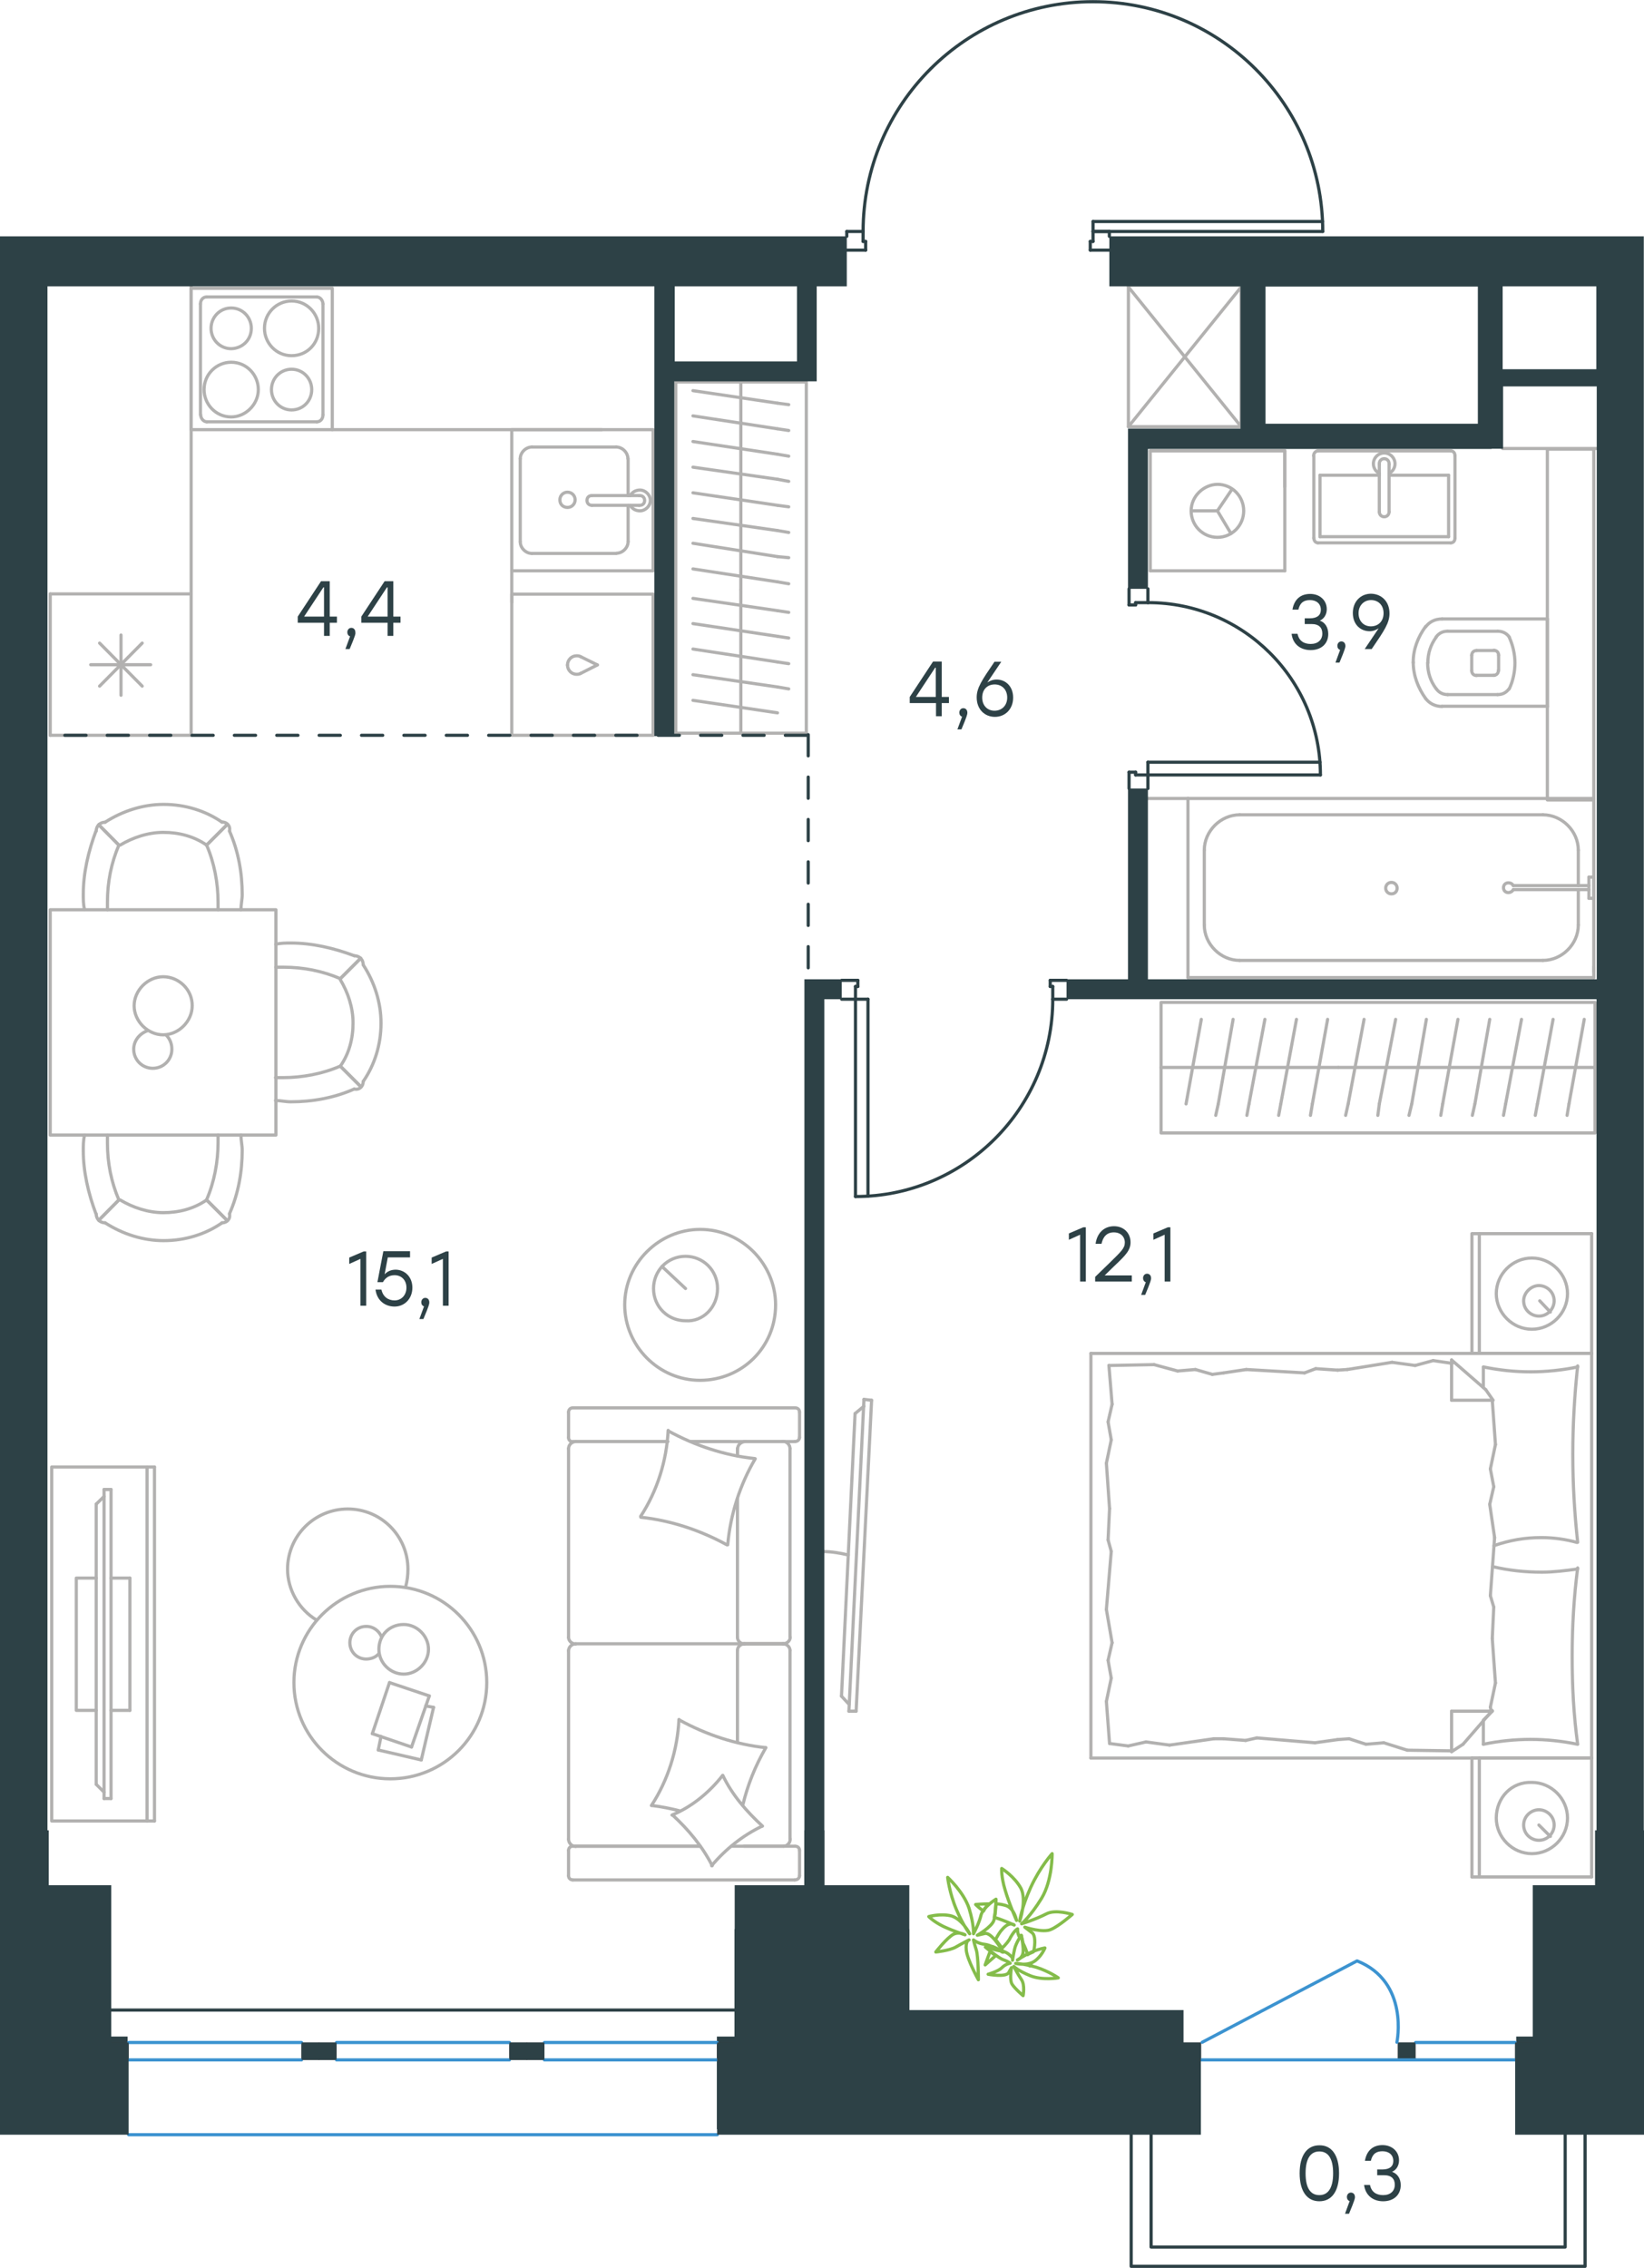 <?xml version="1.0" encoding="utf-8"?>
<!-- Generator: Adobe Illustrator 26.5.0, SVG Export Plug-In . SVG Version: 6.00 Build 0)  -->
<svg version="1.1" id="Слой_1" xmlns="http://www.w3.org/2000/svg" xmlns:xlink="http://www.w3.org/1999/xlink" x="0px" y="0px"
	 viewBox="0 0 775.8 1070" style="enable-background:new 0 0 775.8 1070;" xml:space="preserve">
<style type="text/css">
	.st0{fill:none;stroke:#B2B1B0;stroke-width:1.5;stroke-linecap:round;stroke-linejoin:round;stroke-miterlimit:22.926;}
	.st1{fill:none;stroke:#2D4146;stroke-width:1.5;stroke-linecap:round;stroke-linejoin:round;stroke-miterlimit:22.926;}
	.st2{fill-rule:evenodd;clip-rule:evenodd;fill:#2D4146;}
	.st3{enable-background:new    ;}
	.st4{fill:#2D4146;}
	
		.st5{fill:none;stroke:#2D4146;stroke-width:1.5;stroke-linecap:round;stroke-linejoin:round;stroke-miterlimit:22.926;stroke-dasharray:10;}
	.st6{fill:none;stroke:#84BC4A;stroke-width:1.5;stroke-linecap:round;stroke-linejoin:round;stroke-miterlimit:22.926;}
	.st7{fill:none;stroke:#3B3A39;stroke-width:0.216;stroke-linecap:round;stroke-linejoin:round;stroke-miterlimit:22.926;}
	.st8{fill:none;stroke:#3C93D0;stroke-width:1.5;stroke-linecap:round;stroke-linejoin:round;stroke-miterlimit:22.926;}
</style>
<g>
	<rect x="532.5" y="134.5" class="st0" width="53.2" height="66.8"/>
	<line class="st0" x1="532.5" y1="201.3" x2="585.7" y2="135.4"/>
	<line class="st0" x1="532.5" y1="135.4" x2="585.7" y2="201.3"/>
</g>
<g>
	<line class="st0" x1="349.6" y1="345.9" x2="349.6" y2="278.2"/>
	<line class="st0" x1="372.2" y1="288.9" x2="366.9" y2="288.1"/>
	<line class="st0" x1="366.9" y1="288.1" x2="327" y2="282.3"/>
	<line class="st0" x1="372.2" y1="301" x2="366.9" y2="300.2"/>
	<line class="st0" x1="366.9" y1="300.2" x2="327" y2="294.2"/>
	<line class="st0" x1="372.2" y1="313.1" x2="366.9" y2="312.3"/>
	<line class="st0" x1="366.9" y1="312.3" x2="327" y2="306.2"/>
	<line class="st0" x1="372.2" y1="325" x2="366.9" y2="324.1"/>
	<line class="st0" x1="366.9" y1="324.1" x2="327" y2="318.3"/>
	<line class="st0" x1="366.9" y1="336.3" x2="327" y2="330.4"/>
	<rect x="318.9" y="180.2" class="st0" width="61.6" height="165.7"/>
	<line class="st0" x1="349.6" y1="278.2" x2="349.6" y2="180.2"/>
	<line class="st0" x1="372.2" y1="190.9" x2="366.9" y2="190.2"/>
	<line class="st0" x1="366.9" y1="190.2" x2="327" y2="184.3"/>
	<line class="st0" x1="372.2" y1="203.1" x2="366.9" y2="202.3"/>
	<line class="st0" x1="366.9" y1="202.3" x2="327" y2="196.2"/>
	<line class="st0" x1="372.2" y1="215.2" x2="366.9" y2="214.3"/>
	<line class="st0" x1="366.9" y1="214.3" x2="327" y2="208.3"/>
	<line class="st0" x1="372.2" y1="227.1" x2="366.9" y2="226.1"/>
	<line class="st0" x1="366.9" y1="226.1" x2="327" y2="220.4"/>
	<line class="st0" x1="372.2" y1="239.1" x2="366.9" y2="238.4"/>
	<line class="st0" x1="366.9" y1="238.4" x2="327" y2="232.5"/>
	<line class="st0" x1="372.2" y1="251.2" x2="366.9" y2="250.3"/>
	<line class="st0" x1="366.9" y1="250.3" x2="327" y2="244.6"/>
	<line class="st0" x1="372.2" y1="263.1" x2="366.9" y2="262.6"/>
	<line class="st0" x1="366.9" y1="262.6" x2="327" y2="256.3"/>
	<line class="st0" x1="366.9" y1="274.5" x2="327" y2="268.4"/>
	<line class="st0" x1="372.2" y1="275.4" x2="366.9" y2="274.5"/>
</g>
<g>
	<line class="st0" x1="90.2" y1="280.2" x2="90.2" y2="346.9"/>
	<line class="st0" x1="57.1" y1="299.6" x2="57.1" y2="328"/>
	<line class="st0" x1="47" y1="323.7" x2="67.1" y2="303.4"/>
	<line class="st0" x1="47" y1="303.4" x2="67.1" y2="323.7"/>
	<line class="st0" x1="42.8" y1="313.6" x2="71.1" y2="313.6"/>
	<line class="st0" x1="90.2" y1="346.9" x2="23.7" y2="346.9"/>
	<line class="st0" x1="23.7" y1="280.2" x2="23.7" y2="346.9"/>
	<line class="st0" x1="90.2" y1="280.2" x2="23.7" y2="280.2"/>
</g>
<g>
	<rect x="241.5" y="202.7" class="st0" width="66.7" height="66.6"/>
	<line class="st0" x1="279.3" y1="238.4" x2="301.6" y2="238.4"/>
	<line class="st0" x1="296.4" y1="233.8" x2="296.4" y2="216.4"/>
	<line class="st0" x1="245.5" y1="216.4" x2="245.5" y2="255.5"/>
	<line class="st0" x1="296.4" y1="255.5" x2="296.4" y2="238.4"/>
	<line class="st0" x1="251" y1="261.1" x2="290.8" y2="261.1"/>
	<line class="st0" x1="301.6" y1="233.8" x2="279.3" y2="233.8"/>
	<line class="st0" x1="290.8" y1="210.9" x2="251" y2="210.9"/>
	<path class="st0" d="M279.3,238.4L279.3,238.4c-1.3,0-2.3-0.9-2.3-2.3s0.9-2.3,2.3-2.3"/>
	<path class="st0" d="M290.8,210.9c2.9,0,5.5,2.6,5.5,5.5"/>
	<path class="st0" d="M297.4,233.8c0.9-1.6,2.6-2.6,4.6-2.6c2.6,0,4.9,2.3,4.9,4.9s-2.3,4.9-4.9,4.9c-2,0-3.6-0.9-4.6-2.6"/>
	<path class="st0" d="M251,261.1c-2.9,0-5.5-2.6-5.5-5.5"/>
	<path class="st0" d="M296.4,255.5c0,2.9-2.6,5.5-5.5,5.5"/>
	<path class="st0" d="M245.5,216.4c0-2.9,2.6-5.5,5.5-5.5"/>
	<path class="st0" d="M301.6,233.8h0.3c1.3,0,2.3,0.9,2.3,2.3s-0.9,2.3-2.3,2.3h-0.3"/>
	<path class="st0" d="M267.8,239.4c2,0,3.6-1.6,3.6-3.6s-1.6-3.6-3.6-3.6s-3.6,1.6-3.6,3.6C264.2,238.1,265.9,239.4,267.8,239.4z"/>
</g>
<g>
	<path class="st0" d="M118.6,154.9c0-5.3-4.2-9.6-9.5-9.6s-9.5,4.3-9.5,9.6s4.2,9.6,9.5,9.6C114.3,164.4,118.6,160.4,118.6,154.9z"
		/>
	<path class="st0" d="M121.9,183.8c0-6.9-5.5-12.9-12.8-12.9c-6.9,0-12.8,5.6-12.8,12.9c0,6.9,5.5,12.9,12.8,12.9
		C115.9,196.7,121.9,190.8,121.9,183.8z"/>
	<path class="st0" d="M147.1,183.8c0-5.3-4.2-9.6-9.5-9.6s-9.5,4.3-9.5,9.6s4.2,9.6,9.5,9.6S147.1,189.2,147.1,183.8z"/>
	<path class="st0" d="M150.4,154.9c0-6.9-5.5-12.9-12.8-12.9c-6.9,0-12.8,5.6-12.8,12.9c0,6.9,5.5,12.9,12.8,12.9
		S150.4,162.1,150.4,154.9z"/>
	<line class="st0" x1="94.6" y1="195.7" x2="94.6" y2="143.4"/>
	<line class="st0" x1="149.5" y1="199" x2="97.6" y2="199"/>
	<line class="st0" x1="152.4" y1="143.4" x2="152.4" y2="195.7"/>
	<line class="st0" x1="97.6" y1="140.1" x2="149.5" y2="140.1"/>
	<path class="st0" d="M152.4,195.7L152.4,195.7c0,2-1.3,3.3-2.9,3.3"/>
	<path class="st0" d="M94.6,143.4L94.6,143.4c0-2,1.3-3.3,2.9-3.3"/>
	<path class="st0" d="M97.6,199L97.6,199c-1.6,0-2.9-1.7-2.9-3.3"/>
	<path class="st0" d="M149.5,140.1L149.5,140.1c1.6,0,2.9,1.7,2.9,3.3"/>
	<rect x="90.2" y="136" class="st0" width="66.6" height="66.7"/>
</g>
<g>
	<rect x="241.5" y="280.3" class="st0" width="66.7" height="66.6"/>
	<line class="st0" x1="281.9" y1="313.7" x2="274" y2="309.8"/>
	<line class="st0" x1="274" y1="317.7" x2="281.9" y2="313.7"/>
	<path class="st0" d="M274,317.7c-0.7,0.4-1.3,0.4-2,0.4c-2.3,0-4.2-2-4.2-4.3"/>
	<path class="st0" d="M274,309.8c-0.7-0.4-1.3-0.4-2-0.4c-2.3,0-4.2,2-4.2,4.3"/>
</g>
<line class="st0" x1="90.2" y1="280.2" x2="90.2" y2="135.1"/>
<line class="st0" x1="156.8" y1="202.7" x2="283.9" y2="202.7"/>
<line class="st0" x1="241.5" y1="269.2" x2="241.5" y2="284.2"/>
<g>
	<rect x="23.7" y="429.2" class="st0" width="106.5" height="106.3"/>
	<path class="st0" d="M97.5,566.1c-6,4.2-13.2,6-20.4,6c-7.2,0-14.4-2.4-20.4-6"/>
	<path class="st0" d="M113.7,535.5c0,2.4,0.6,4.8,0.6,7.2c0,10.1-1.8,20.4-6,29.9"/>
	<path class="st0" d="M45.3,572.7c-3.6-9.6-6-19.8-6-29.9c0-2.4,0-4.8,0.6-7.2"/>
	<path class="st0" d="M102.9,535.5c0,1.2,0,2.4,0,3.6c0,9-1.8,18.6-5.4,26.9"/>
	<path class="st0" d="M56.1,566.1c-3.6-8.4-5.4-17.4-5.4-26.9c0-1.2,0-2.4,0-3.6"/>
	<path class="st0" d="M104.8,576.9c-7.8,5.4-17.4,8.4-27.6,8.4c-9.6,0-19.2-3-27.6-8.4"/>
	<line class="st0" x1="97.5" y1="566.1" x2="107.1" y2="575.7"/>
	<line class="st0" x1="56.1" y1="566.1" x2="46.6" y2="575.7"/>
	<line class="st0" x1="97.5" y1="566.1" x2="107.1" y2="575.7"/>
	<line class="st0" x1="56.1" y1="566.1" x2="46.6" y2="575.7"/>
	<path class="st0" d="M49.6,576.9c-2.4,0-4.2-1.8-4.2-4.2"/>
	<path class="st0" d="M108.3,572.7c0.5,2.4-1.2,4.2-3.6,4.2"/>
	<path class="st0" d="M97.5,398.7c-6-4.2-13.2-6-20.4-6c-7.2,0-14.4,2.4-20.4,6"/>
	<path class="st0" d="M113.7,429.2c0-2.4,0.6-4.8,0.6-7.2c0-10.1-1.8-20.4-6-29.9"/>
	<path class="st0" d="M45.3,392c-3.6,9.6-6,19.8-6,29.9c0,2.4,0,4.8,0.6,7.2"/>
	<path class="st0" d="M102.9,429.2c0-1.2,0-2.4,0-3.6c0-9-1.8-18.6-5.4-26.9"/>
	<path class="st0" d="M56.1,398.7c-3.6,8.4-5.4,17.4-5.4,26.9c0,1.2,0,2.4,0,3.6"/>
	<path class="st0" d="M104.8,387.9c-7.8-5.4-17.4-8.4-27.6-8.4c-9.6,0-19.2,3-27.6,8.4"/>
	<line class="st0" x1="97.5" y1="398.7" x2="107.1" y2="389.1"/>
	<line class="st0" x1="56.1" y1="398.7" x2="46.6" y2="389.1"/>
	<line class="st0" x1="97.5" y1="398.7" x2="107.1" y2="389.1"/>
	<line class="st0" x1="56.1" y1="398.7" x2="46.6" y2="389.1"/>
	<path class="st0" d="M49.6,387.9c-2.4,0-4.2,1.8-4.2,4.2"/>
	<path class="st0" d="M108.3,392c0.5-2.4-1.2-4.2-3.6-4.2"/>
	<path class="st0" d="M160.6,503c4.2-6,6-13.1,6-20.4s-2.4-14.4-6-20.4"/>
	<path class="st0" d="M130,519.2c2.4,0,4.8,0.6,7.2,0.6c10.2,0,20.4-1.8,29.9-6"/>
	<path class="st0" d="M167.2,450.9c-9.6-3.6-19.8-6-29.9-6c-2.4,0-4.8,0-7.2,0.6"/>
	<path class="st0" d="M130,508.4c1.2,0,2.4,0,3.6,0c9,0,18.6-1.8,26.9-5.4"/>
	<path class="st0" d="M160.6,461.7c-8.4-3.6-17.4-5.4-26.9-5.4c-1.2,0-2.4,0-3.6,0"/>
	<path class="st0" d="M171.4,510.2c5.4-7.8,8.4-17.4,8.4-27.5c0-9.6-3-19.2-8.4-27.5"/>
	<line class="st0" x1="160.6" y1="503" x2="170.2" y2="512.6"/>
	<line class="st0" x1="160.6" y1="461.7" x2="170.2" y2="452.1"/>
	<line class="st0" x1="160.6" y1="503" x2="170.2" y2="512.6"/>
	<line class="st0" x1="160.6" y1="461.7" x2="170.2" y2="452.1"/>
	<path class="st0" d="M171.4,455.1c0-2.4-1.8-4.2-4.2-4.2"/>
	<path class="st0" d="M167.2,513.8c2.4,0.5,4.2-1.2,4.2-3.6"/>
	<path class="st0" d="M77,460.8c-7.3,0-13.7,6.4-13.7,13.7c0,7.3,6.4,13.7,13.7,13.7s13.7-6.4,13.7-13.7
		C90.8,466.9,84.4,460.8,77,460.8z"/>
	<path class="st0" d="M78.4,488.3c1.7,1.7,2.7,4,2.7,6.7c0,5-4,9-9,9s-9-4-9-9c0-4,2.7-7.3,6.4-8.7"/>
</g>
<g>
	<line class="st0" x1="348" y1="707" x2="348" y2="772.5"/>
	<line class="st0" x1="268.3" y1="884.9" x2="268.3" y2="873"/>
	<line class="st0" x1="268.3" y1="867.7" x2="268.3" y2="778.6"/>
	<line class="st0" x1="326" y1="680.1" x2="344.7" y2="680.1"/>
	<line class="st0" x1="271.7" y1="680.1" x2="315.1" y2="680.1"/>
	<line class="st0" x1="271.7" y1="871" x2="330.4" y2="871"/>
	<line class="st0" x1="351.1" y1="775.5" x2="369.8" y2="775.5"/>
	<line class="st0" x1="348" y1="778.6" x2="348" y2="821.9"/>
	<line class="st0" x1="377.3" y1="666.2" x2="377.3" y2="678.2"/>
	<line class="st0" x1="369.8" y1="775.5" x2="351.1" y2="775.5"/>
	<line class="st0" x1="372.8" y1="867.7" x2="372.8" y2="778.6"/>
	<line class="st0" x1="330.4" y1="871" x2="270.3" y2="871"/>
	<line class="st0" x1="268.3" y1="772.5" x2="268.3" y2="683.4"/>
	<line class="st0" x1="268.3" y1="678.2" x2="268.3" y2="666.2"/>
	<line class="st0" x1="348" y1="683.4" x2="348" y2="686.8"/>
	<line class="st0" x1="375" y1="680.1" x2="326" y2="680.1"/>
	<line class="st0" x1="348" y1="683.4" x2="348" y2="686.8"/>
	<line class="st0" x1="369.8" y1="680.1" x2="351.1" y2="680.1"/>
	<line class="st0" x1="369.8" y1="775.5" x2="351.1" y2="775.5"/>
	<line class="st0" x1="372.8" y1="772.5" x2="372.8" y2="683.4"/>
	<line class="st0" x1="315.1" y1="680.1" x2="270.3" y2="680.1"/>
	<line class="st0" x1="375" y1="886.9" x2="270.3" y2="886.9"/>
	<line class="st0" x1="377.3" y1="873" x2="377.3" y2="884.9"/>
	<line class="st0" x1="345.1" y1="871" x2="375" y2="871"/>
	<line class="st0" x1="351.1" y1="775.5" x2="271.7" y2="775.5"/>
	<line class="st0" x1="351.1" y1="871" x2="369.8" y2="871"/>
	<path class="st0" d="M375,680.1c1.6,0,2.3-1.1,2.3-2"/>
	<path class="st0" d="M270.3,871c-1.4,0-2,1.1-2,2"/>
	<path class="st0" d="M377.3,873c0-1.4-1.1-2-2-2"/>
	<path class="st0" d="M348,772.5c0,1.5,1.4,3.1,3.4,3.1"/>
	<path class="st0" d="M369.8,871c1.5,0,3.1-1.4,3.1-3.4"/>
	<path class="st0" d="M372.8,683.4c0-1.7-1.4-3.4-3.4-3.4"/>
	<path class="st0" d="M268.3,772.5c0,1.5,1.4,3.1,3.4,3.1"/>
	<path class="st0" d="M369.5,775.5c1.7,0,3.4-1.3,3.4-3.1"/>
	<path class="st0" d="M271.7,775.5c-1.7,0-3.4,1.4-3.4,3.4"/>
	<path class="st0" d="M377.3,666.2c0-1.4-1.1-2-2-2h-105c-1.4,0-2,1.1-2,2"/>
	<path class="st0" d="M372.8,778.6c0-1.5-1.4-3.1-3.4-3.1"/>
	<path class="st0" d="M268.3,884.9c0,1.4,1.1,2,2,2"/>
	<path class="st0" d="M271.7,680.1c-1.7,0-3.4,1.4-3.4,3.4"/>
	<path class="st0" d="M268.3,678.2c0,1.4,1.1,2,2,2"/>
	<path class="st0" d="M268.3,867.7c0,1.7,1.4,3.4,3.4,3.4"/>
	<path class="st0" d="M351.8,680.1c-1.9,0-3.7,1.4-3.7,3.4"/>
	<path class="st0" d="M351.4,775.5c-1.7,0-3.4,1.3-3.4,3.1"/>
	<path class="st0" d="M375,886.9c1.6,0,2.3-1.1,2.3-2"/>
	<path class="st0" d="M343,728.8c-12.6-6.9-26.5-11.5-40.6-13"/>
	<path class="st0" d="M336.1,880.2c-4.7-9.2-11.2-17-18.7-23.9"/>
	<path class="st0" d="M317.1,856.3c9.2-3.8,17.6-10.6,23.9-18.7"/>
	<path class="st0" d="M302.3,715.4c7.8-11.9,12.3-26.2,13-40.6"/>
	<path class="st0" d="M320.7,811.5c12.6,6.9,26.5,11.5,40.6,13"/>
	<path class="st0" d="M361.4,824.5c-5,8.6-8.6,17.6-10.9,27.2"/>
	<path class="st0" d="M307.4,851.8c7.8-11.9,12.3-26.2,13-40.6"/>
	<path class="st0" d="M315.4,675.1c12.6,6.9,26.5,11.5,40.6,13"/>
	<path class="st0" d="M356.4,688.2c-7.2,12.2-11.7,26.2-13,40.6"/>
	<path class="st0" d="M341.1,837.6c4.4,9.2,11.2,17,18.7,23.9"/>
	<path class="st0" d="M320.7,854.3c-4.2-1.1-8.9-2-13-2.5"/>
	<path class="st0" d="M359.7,861.5c-9.2,4.4-17.3,10.9-23.9,18.7"/>
</g>
<g>
	<line class="st0" x1="198.8" y1="830.3" x2="178.5" y2="825.6"/>
	<line class="st0" x1="178.5" y1="825.6" x2="179.8" y2="819.2"/>
	<line class="st0" x1="200.9" y1="804.8" x2="204.6" y2="805.5"/>
	<line class="st0" x1="204.6" y1="805.5" x2="198.8" y2="830.3"/>
	<line class="st0" x1="194.2" y1="824.2" x2="175.7" y2="817.9"/>
	<line class="st0" x1="175.7" y1="817.9" x2="183.8" y2="793.8"/>
	<line class="st0" x1="183.8" y1="793.8" x2="202.6" y2="800.1"/>
	<line class="st0" x1="202.6" y1="800.1" x2="194.2" y2="824.2"/>
	<ellipse class="st0" cx="184.2" cy="793.8" rx="45.5" ry="45.4"/>
	<path class="st0" d="M178.8,778.1c0,6.4,5.4,11.7,11.7,11.7s11.7-5.4,11.7-11.7s-5.4-11.7-11.7-11.7
		C183.8,766.4,178.8,771.4,178.8,778.1z"/>
	<path class="st0" d="M178.8,780.1c-1.3,1.7-3.7,2.6-6,2.6c-4.3,0-7.7-3.4-7.7-7.7s3.4-7.7,7.7-7.7c3.4,0,6,2,7.3,5"/>
	<path class="st0" d="M149.4,764.3c-8.4-5-13.7-14.4-13.7-24c0-15.7,12.7-28.4,28.4-28.4s28.4,12.7,28.4,28.4c0,2.8-0.3,5.5-1.1,8.4
		"/>
</g>
<g>
	<g>
		<line class="st0" x1="69.4" y1="859.1" x2="69.4" y2="692.1"/>
		<polyline class="st0" points="72.9,692.1 24.4,692.1 24.4,859.1 72.9,859.1 		"/>
		<line class="st0" x1="72.9" y1="859.1" x2="72.9" y2="692.1"/>
	</g>
	<g>
		<polyline class="st0" points="45.4,744.5 36,744.5 36,806.9 45.4,806.9 		"/>
		<line class="st0" x1="52.4" y1="806.9" x2="61.3" y2="806.9"/>
		<line class="st0" x1="61.3" y1="806.9" x2="61.3" y2="744.5"/>
		<line class="st0" x1="61.3" y1="744.5" x2="52.4" y2="744.5"/>
		<line class="st0" x1="52.4" y1="848.5" x2="49.1" y2="848.5"/>
		<line class="st0" x1="45.4" y1="709.6" x2="49.1" y2="706"/>
		<line class="st0" x1="49.1" y1="845.5" x2="45.4" y2="841.8"/>
		<line class="st0" x1="49.1" y1="702.7" x2="49.1" y2="848.5"/>
		<line class="st0" x1="52.4" y1="848.5" x2="52.4" y2="702.7"/>
		<line class="st0" x1="52.4" y1="702.7" x2="49.1" y2="702.7"/>
		<line class="st0" x1="45.4" y1="841.8" x2="45.4" y2="709.6"/>
	</g>
</g>
<g>
	<line class="st0" x1="751.1" y1="829.4" x2="751.1" y2="885.5"/>
	<line class="st0" x1="694.6" y1="885.5" x2="694.6" y2="829.4"/>
	<line class="st0" x1="694.6" y1="829.4" x2="751.1" y2="829.4"/>
	<line class="st0" x1="751.1" y1="885.5" x2="694.6" y2="885.5"/>
	<line class="st0" x1="726.2" y1="861" x2="731.6" y2="866.4"/>
	<line class="st0" x1="698.1" y1="885.5" x2="698.1" y2="829.4"/>
	<path class="st0" d="M706.1,857.7c0,9.1,7.6,16.8,16.8,16.8s16.8-7.6,16.8-16.8c0-9.1-7.6-16.8-16.8-16.8
		C713.3,840.5,706.1,848.1,706.1,857.7z"/>
	<path class="st0" d="M719,861c0,4.2,3.5,7.2,7.2,7.2c4.2,0,7.2-3.5,7.2-7.2c0-4.2-3.5-7.2-7.2-7.2S719,856.9,719,861z"/>
	<line class="st0" x1="751.1" y1="638.5" x2="751.1" y2="829.4"/>
	<line class="st0" x1="700" y1="654.6" x2="700" y2="644.9"/>
	<line class="st0" x1="704.2" y1="807.3" x2="685" y2="807.3"/>
	<line class="st0" x1="700" y1="811.5" x2="704.2" y2="807.3"/>
	<line class="st0" x1="514.8" y1="638.5" x2="751.1" y2="638.5"/>
	<line class="st0" x1="685" y1="826.4" x2="685" y2="807.3"/>
	<line class="st0" x1="751.1" y1="829.4" x2="514.8" y2="829.4"/>
	<line class="st0" x1="685" y1="641.6" x2="701.1" y2="655.6"/>
	<line class="st0" x1="701.1" y1="655.6" x2="704.6" y2="660.6"/>
	<line class="st0" x1="700" y1="822.9" x2="700" y2="811.9"/>
	<line class="st0" x1="704.2" y1="660.6" x2="685" y2="660.6"/>
	<line class="st0" x1="704.2" y1="807" x2="690.4" y2="822.9"/>
	<line class="st0" x1="690.4" y1="822.9" x2="685" y2="826.4"/>
	<line class="st0" x1="685" y1="641.6" x2="685" y2="660.6"/>
	<line class="st0" x1="522.9" y1="726.5" x2="523.6" y2="711.7"/>
	<line class="st0" x1="524.8" y1="775" x2="522.1" y2="759.3"/>
	<line class="st0" x1="524.4" y1="791.7" x2="522.9" y2="783.3"/>
	<line class="st0" x1="522.9" y1="783.3" x2="524.8" y2="775"/>
	<line class="st0" x1="524.4" y1="731.9" x2="522.9" y2="726.5"/>
	<line class="st0" x1="522.1" y1="759.3" x2="524.4" y2="731.9"/>
	<line class="st0" x1="523.6" y1="822.6" x2="522.1" y2="802.7"/>
	<line class="st0" x1="522.1" y1="802.7" x2="524.4" y2="791.7"/>
	<line class="st0" x1="524.8" y1="662.5" x2="523.3" y2="644.2"/>
	<line class="st0" x1="524.4" y1="679.3" x2="522.9" y2="670.8"/>
	<line class="st0" x1="522.9" y1="670.8" x2="524.8" y2="662.5"/>
	<line class="st0" x1="523.6" y1="711.7" x2="522.1" y2="690.3"/>
	<line class="st0" x1="522.1" y1="690.3" x2="524.4" y2="679.3"/>
	<line class="st0" x1="514.8" y1="638.5" x2="514.8" y2="829.4"/>
	<path class="st0" d="M744.5,727.6c-1.5-13.7-2.3-27.4-2.3-41.6c0-13.7,0.8-27.8,2.3-41.6"/>
	<path class="st0" d="M705,729.2c7.6-2.6,14.4-3.8,22.4-3.8c5.7,0,11.5,0.8,16.8,2.3"/>
	<path class="st0" d="M744.5,644.9c-7.2,1.5-14.9,2.3-22.2,2.3c-7.6,0-14.9-0.8-22.2-2.3"/>
	<path class="st0" d="M744.5,740.2c-5.7,0.8-11.5,1.5-16.8,1.5c-8,0-15.7-0.8-23.3-2.6"/>
	<line class="st0" x1="636.6" y1="820.3" x2="631.2" y2="820.7"/>
	<line class="st0" x1="653" y1="822.2" x2="644.6" y2="822.9"/>
	<line class="st0" x1="644.6" y1="822.9" x2="636.6" y2="820.3"/>
	<line class="st0" x1="685" y1="826" x2="664.1" y2="825.7"/>
	<line class="st0" x1="664.1" y1="825.7" x2="653" y2="822.2"/>
	<line class="st0" x1="587.8" y1="821.1" x2="577.4" y2="820.3"/>
	<line class="st0" x1="631.2" y1="820.7" x2="620.5" y2="822.2"/>
	<line class="st0" x1="593.1" y1="819.9" x2="587.8" y2="821.1"/>
	<line class="st0" x1="620.5" y1="822.2" x2="593.1" y2="819.9"/>
	<line class="st0" x1="577.4" y1="820.3" x2="572.8" y2="820.3"/>
	<line class="st0" x1="540.8" y1="821.8" x2="532.4" y2="823.7"/>
	<line class="st0" x1="532.4" y1="823.7" x2="524" y2="822.6"/>
	<line class="st0" x1="572.8" y1="820.3" x2="551.9" y2="823.3"/>
	<line class="st0" x1="551.9" y1="823.3" x2="540.8" y2="821.8"/>
	<line class="st0" x1="572.1" y1="648.4" x2="577.4" y2="647.7"/>
	<line class="st0" x1="555.7" y1="646.8" x2="564.1" y2="646.1"/>
	<line class="st0" x1="564.1" y1="646.1" x2="572.1" y2="648.4"/>
	<line class="st0" x1="523.3" y1="644.2" x2="544.6" y2="643.8"/>
	<line class="st0" x1="544.6" y1="643.8" x2="555.7" y2="646.8"/>
	<line class="st0" x1="620.9" y1="645.7" x2="631.2" y2="646.4"/>
	<line class="st0" x1="577.4" y1="647.7" x2="588.1" y2="646.1"/>
	<line class="st0" x1="615.6" y1="647.7" x2="620.9" y2="645.7"/>
	<line class="st0" x1="588.1" y1="646.1" x2="615.6" y2="647.7"/>
	<line class="st0" x1="631.2" y1="646.4" x2="635.8" y2="646.1"/>
	<line class="st0" x1="684.6" y1="643.1" x2="685.4" y2="643.1"/>
	<line class="st0" x1="667.8" y1="644.2" x2="676.3" y2="641.9"/>
	<line class="st0" x1="676.3" y1="641.9" x2="684.6" y2="643.1"/>
	<line class="st0" x1="635.8" y1="646.1" x2="656.9" y2="642.7"/>
	<line class="st0" x1="656.9" y1="642.7" x2="667.8" y2="644.2"/>
	<path class="st0" d="M744.5,822.9c-1.9-13.7-2.6-27.4-2.6-41.6c0-13.7,0.8-27.8,2.6-41.6"/>
	<path class="st0" d="M700,822.9c7.2-1.5,14.9-2.3,22.2-2.3c7.6,0,14.9,0.8,22.2,2.3"/>
	<line class="st0" x1="704.9" y1="758.2" x2="704.2" y2="773"/>
	<line class="st0" x1="703" y1="709.7" x2="705.3" y2="725.4"/>
	<line class="st0" x1="703.3" y1="693" x2="704.9" y2="701.4"/>
	<line class="st0" x1="704.9" y1="701.4" x2="703" y2="709.7"/>
	<line class="st0" x1="703.3" y1="752.8" x2="704.9" y2="758.2"/>
	<line class="st0" x1="705.3" y1="725.4" x2="703.3" y2="752.8"/>
	<line class="st0" x1="704.2" y1="660.6" x2="705.7" y2="681.5"/>
	<line class="st0" x1="705.7" y1="681.5" x2="703.3" y2="693"/>
	<line class="st0" x1="703.3" y1="805.4" x2="703.7" y2="807.3"/>
	<line class="st0" x1="704.2" y1="773" x2="705.7" y2="794"/>
	<line class="st0" x1="705.7" y1="794" x2="703.3" y2="805.4"/>
	<line class="st0" x1="751.1" y1="582" x2="751.1" y2="638.5"/>
	<line class="st0" x1="694.6" y1="638.5" x2="694.6" y2="582"/>
	<line class="st0" x1="695" y1="582" x2="751.1" y2="582"/>
	<line class="st0" x1="751.1" y1="638.5" x2="695" y2="638.5"/>
	<line class="st0" x1="726.6" y1="613.7" x2="731.6" y2="619"/>
	<line class="st0" x1="698.1" y1="638.5" x2="698.1" y2="582"/>
	<path class="st0" d="M706.1,610.3c0,9.1,7.6,16.8,16.8,16.8s16.8-7.6,16.8-16.8c0-9.1-7.6-16.8-16.8-16.8
		C713.7,593.5,706.1,601.1,706.1,610.3z"/>
	<path class="st0" d="M719,613.7c0,4.2,3.5,7.2,7.2,7.2c4.2,0,7.2-3.5,7.2-7.2c0-4.2-3.5-7.2-7.2-7.2S719,609.9,719,613.7z"/>
</g>
<g>
	<path class="st0" d="M400.3,733.6c-3.8-0.9-7.8-1.6-11.5-1.6"/>
	<line class="st0" x1="407.7" y1="660.2" x2="400.6" y2="807.3"/>
	<line class="st0" x1="404" y1="807.3" x2="411.3" y2="660.6"/>
	<line class="st0" x1="411.3" y1="660.6" x2="407.7" y2="660.2"/>
	<line class="st0" x1="397.1" y1="800.2" x2="403.5" y2="666.9"/>
	<line class="st0" x1="400.7" y1="804.1" x2="397.1" y2="800.2"/>
	<line class="st0" x1="403.5" y1="666.9" x2="407.7" y2="663.4"/>
	<line class="st0" x1="404" y1="807.3" x2="400.6" y2="807.3"/>
</g>
<g>
	<line class="st0" x1="547.9" y1="503.6" x2="631.6" y2="503.6"/>
	<line class="st0" x1="618.4" y1="526.2" x2="619.3" y2="520.8"/>
	<line class="st0" x1="619.3" y1="520.8" x2="626.5" y2="480.9"/>
	<line class="st0" x1="603.4" y1="526.2" x2="604.4" y2="520.8"/>
	<line class="st0" x1="604.4" y1="520.8" x2="611.8" y2="480.9"/>
	<line class="st0" x1="588.4" y1="526.2" x2="589.4" y2="520.8"/>
	<line class="st0" x1="589.4" y1="520.8" x2="596.9" y2="480.9"/>
	<line class="st0" x1="573.7" y1="526.2" x2="574.9" y2="520.8"/>
	<line class="st0" x1="574.9" y1="520.8" x2="581.9" y2="480.9"/>
	<line class="st0" x1="559.7" y1="520.8" x2="566.9" y2="480.9"/>
	<rect x="547.9" y="472.9" class="st0" width="204.8" height="61.6"/>
	<line class="st0" x1="631.6" y1="503.6" x2="752.7" y2="503.6"/>
	<line class="st0" x1="739.5" y1="526.2" x2="740.4" y2="520.8"/>
	<line class="st0" x1="740.4" y1="520.8" x2="747.6" y2="480.9"/>
	<line class="st0" x1="724.5" y1="526.2" x2="725.5" y2="520.8"/>
	<line class="st0" x1="725.5" y1="520.8" x2="732.9" y2="480.9"/>
	<line class="st0" x1="709.5" y1="526.2" x2="710.5" y2="520.8"/>
	<line class="st0" x1="710.5" y1="520.8" x2="718" y2="480.9"/>
	<line class="st0" x1="694.8" y1="526.2" x2="696" y2="520.8"/>
	<line class="st0" x1="696" y1="520.8" x2="703" y2="480.9"/>
	<line class="st0" x1="679.9" y1="526.2" x2="680.8" y2="520.8"/>
	<line class="st0" x1="680.8" y1="520.8" x2="688" y2="480.9"/>
	<line class="st0" x1="664.9" y1="526.2" x2="666.2" y2="520.8"/>
	<line class="st0" x1="666.2" y1="520.8" x2="673.1" y2="480.9"/>
	<line class="st0" x1="650.2" y1="526.2" x2="650.9" y2="520.8"/>
	<line class="st0" x1="650.9" y1="520.8" x2="658.6" y2="480.9"/>
	<line class="st0" x1="636.2" y1="520.8" x2="643.7" y2="480.9"/>
	<line class="st0" x1="635" y1="526.2" x2="636.2" y2="520.8"/>
</g>
<g>
	<line class="st0" x1="730.2" y1="333.5" x2="730.2" y2="292"/>
	<g>
		<line class="st0" x1="680.5" y1="333.2" x2="730.2" y2="333.2"/>
		<line class="st0" x1="706.7" y1="297.8" x2="683.1" y2="297.8"/>
		<line class="st0" x1="683.1" y1="327.7" x2="706.7" y2="327.7"/>
		<line class="st0" x1="705.3" y1="306.9" x2="696.8" y2="306.9"/>
		<line class="st0" x1="696.8" y1="318.6" x2="705.3" y2="318.6"/>
		<line class="st0" x1="707.2" y1="316.4" x2="707.2" y2="309.1"/>
		<line class="st0" x1="730.2" y1="292" x2="680.5" y2="292"/>
		<line class="st0" x1="694.5" y1="309.1" x2="694.5" y2="316.4"/>
		<path class="st0" d="M672.8,295.5c-3.7,5-5.9,10.9-5.9,16.7c0,0,0,0,0,0.5"/>
		<path class="st0" d="M707.2,309.1c0-1.3-0.9-2.3-2.3-2.3"/>
		<path class="st0" d="M712.2,300.5c-1.3-1.8-3.2-2.7-5.4-2.7"/>
		<path class="st0" d="M696.8,306.9c-1.3,0-2.3,0.9-2.3,2.3"/>
		<path class="st0" d="M677.8,300.5c-2.7,3.7-4,7.7-4,12.2"/>
		<path class="st0" d="M694.5,316.4c0,1.3,0.9,2.3,2.3,2.3"/>
		<path class="st0" d="M704.8,318.6c1.3,0,2.3-0.9,2.3-2.3"/>
		<path class="st0" d="M706.7,327.7c2.3,0,4-0.9,5.4-2.7"/>
		<path class="st0" d="M712.2,325c1.8-3.7,2.7-8.2,2.7-12.2s-0.9-8.2-2.7-12.2"/>
		<path class="st0" d="M677.8,325c1.3,1.8,3.2,2.7,5.4,2.7"/>
		<path class="st0" d="M666.9,312.4L666.9,312.4c0,6.3,2.3,12.2,5.9,17.2"/>
		<path class="st0" d="M680.5,292c-3.2,0-5.9,1.3-7.7,3.7"/>
		<path class="st0" d="M672.8,329.6c1.8,2.3,4.5,3.7,7.7,3.7"/>
		<path class="st0" d="M673.7,312.7L673.7,312.7c0,4.5,1.3,8.6,4,12.2"/>
		<path class="st0" d="M683.1,297.8c-2.3,0-4,0.9-5.4,2.7"/>
	</g>
	<rect x="730.2" y="211.9" class="st0" width="21.9" height="165.5"/>
</g>
<g>
	<line class="st0" x1="622.9" y1="253.2" x2="622.9" y2="224.2"/>
	<line class="st0" x1="622.9" y1="224.2" x2="650.9" y2="224.2"/>
	<line class="st0" x1="655.5" y1="224.2" x2="683.6" y2="224.2"/>
	<line class="st0" x1="683.6" y1="253.2" x2="622.9" y2="253.2"/>
	<line class="st0" x1="683.6" y1="224.2" x2="683.6" y2="253.2"/>
	<line class="st0" x1="684.6" y1="212.7" x2="621.9" y2="212.7"/>
	<line class="st0" x1="686.6" y1="253.8" x2="686.6" y2="215"/>
	<line class="st0" x1="621.9" y1="256.1" x2="684.6" y2="256.1"/>
	<line class="st0" x1="620" y1="215" x2="620" y2="253.8"/>
	<path class="st0" d="M620,253.8c0,1.3,0.8,2.3,2,2.3"/>
	<path class="st0" d="M684.6,256.1c1.2,0,2-0.9,2-2.3"/>
	<path class="st0" d="M686.6,215c0-1.3-0.8-2.3-2-2.3"/>
	<path class="st0" d="M621.9,212.7c-0.8,0-2,0.9-2,2.3"/>
	<line class="st0" x1="655.5" y1="241.5" x2="655.5" y2="219.1"/>
	<line class="st0" x1="650.9" y1="219.1" x2="650.9" y2="241.5"/>
	<path class="st0" d="M655.5,241.5L655.5,241.5c0,1.3-1,2.3-2.3,2.3s-2.3-1-2.3-2.3l0,0"/>
	<path class="st0" d="M650.9,223.3c-1.7-0.8-2.8-2.6-2.8-4.5c0-2.8,2.3-5.1,5.1-5.1s5.1,2.3,5.1,5.1c0,1.9-1.1,3.7-2.8,4.5"/>
	<path class="st0" d="M650.9,219.1c0-0.1,0-0.2,0-0.4c0-1.3,1-2.3,2.3-2.3s2.3,1,2.3,2.3c0,0.1,0,0.2,0,0.4"/>
</g>
<g>
	<line class="st0" x1="744.8" y1="420.4" x2="744.8" y2="436.4"/>
	<line class="st0" x1="744.8" y1="401.1" x2="744.8" y2="417.8"/>
	<line class="st0" x1="728.1" y1="453.1" x2="585" y2="453.1"/>
	<line class="st0" x1="568.3" y1="436.4" x2="568.3" y2="401.1"/>
	<line class="st0" x1="560.6" y1="376.7" x2="752.1" y2="376.7"/>
	<line class="st0" x1="560.6" y1="461.2" x2="560.6" y2="376.7"/>
	<line class="st0" x1="585" y1="384.4" x2="728.1" y2="384.4"/>
	<line class="st0" x1="752.1" y1="461.2" x2="560.6" y2="461.2"/>
	<line class="st0" x1="752.1" y1="376.7" x2="752.1" y2="461.2"/>
	<path class="st0" d="M568.3,436.4c0,9,7.7,16.7,16.7,16.7"/>
	<path class="st0" d="M744.8,401.1c0-9-7.7-16.7-16.7-16.7"/>
	<path class="st0" d="M585,384.4c-9,0-16.7,7.7-16.7,16.7"/>
	<path class="st0" d="M728.1,453.1c9,0,16.7-7.7,16.7-16.7"/>
	<line class="st0" x1="752.1" y1="456.2" x2="752.1" y2="458.5"/>
	<line class="st0" x1="749.8" y1="419.7" x2="714.1" y2="419.7"/>
	<line class="st0" x1="714.1" y1="417.8" x2="749.8" y2="417.8"/>
	<line class="st0" x1="752.1" y1="413.8" x2="752.1" y2="423.8"/>
	<line class="st0" x1="752.1" y1="423.8" x2="749.8" y2="423.8"/>
	<line class="st0" x1="749.8" y1="423.8" x2="749.8" y2="413.8"/>
	<line class="st0" x1="749.8" y1="413.8" x2="752.1" y2="413.8"/>
	<path class="st0" d="M714.1,417.8c-0.5-0.9-1.3-1.3-2.3-1.3c-1.3,0-2.3,0.9-2.3,2.3c0,1.3,0.9,2.3,2.3,2.3c0.9,0,1.8-0.5,2.3-1.3"
		/>
	<path class="st0" d="M659.3,419c0-1.5-1.2-2.7-2.7-2.7s-2.7,1.2-2.7,2.7s1.2,2.7,2.7,2.7C658.3,421.7,659.3,420.5,659.3,419z"/>
</g>
<g>
	<line class="st0" x1="542.8" y1="212.7" x2="542.8" y2="269.3"/>
	<g>
		<line class="st0" x1="606.3" y1="269.3" x2="542.8" y2="269.3"/>
		<line class="st0" x1="606.3" y1="229.7" x2="606.3" y2="212.7"/>
		<line class="st0" x1="606.3" y1="269.3" x2="606.3" y2="212.7"/>
		<line class="st0" x1="574.5" y1="241" x2="581.4" y2="230.8"/>
		<line class="st0" x1="574.5" y1="241" x2="562.1" y2="241"/>
		<line class="st0" x1="574.5" y1="241" x2="580.9" y2="251.7"/>
		<path class="st0" d="M562.1,241c0,6.9,5.5,12.5,12.4,12.5s12.4-5.6,12.4-12.5s-5.5-12.5-12.4-12.5
			C568,228.6,562.1,234.1,562.1,241z"/>
		<line class="st0" x1="606.3" y1="212.7" x2="542.8" y2="212.7"/>
	</g>
</g>
<line class="st0" x1="560.6" y1="376.7" x2="541.7" y2="376.7"/>
<line class="st0" x1="709.1" y1="211.6" x2="753.3" y2="211.6"/>
<line class="st1" x1="541.7" y1="365.6" x2="541.7" y2="359.6"/>
<line class="st1" x1="541.7" y1="365.6" x2="623.1" y2="365.6"/>
<line class="st1" x1="541.7" y1="359.6" x2="622.9" y2="359.6"/>
<line class="st1" x1="532.8" y1="277.8" x2="532.8" y2="285.4"/>
<line class="st1" x1="541.7" y1="284.3" x2="541.7" y2="277.8"/>
<line class="st1" x1="535.9" y1="284.3" x2="541.7" y2="284.3"/>
<line class="st1" x1="535.9" y1="285.4" x2="535.9" y2="284.3"/>
<line class="st1" x1="532.8" y1="285.4" x2="535.9" y2="285.4"/>
<path class="st1" d="M623.1,365.6c0-45-36.4-81.3-81.3-81.3"/>
<line class="st1" x1="532.8" y1="372" x2="532.8" y2="364.3"/>
<line class="st1" x1="541.7" y1="365.6" x2="541.7" y2="372"/>
<line class="st1" x1="535.9" y1="365.6" x2="541.7" y2="365.6"/>
<line class="st1" x1="535.9" y1="364.3" x2="535.9" y2="365.6"/>
<line class="st1" x1="532.8" y1="364.3" x2="535.9" y2="364.3"/>
<line class="st1" x1="403.7" y1="471.4" x2="409.6" y2="471.4"/>
<line class="st1" x1="403.7" y1="471.4" x2="403.7" y2="564.5"/>
<line class="st1" x1="409.6" y1="471.4" x2="409.6" y2="564.3"/>
<line class="st1" x1="503.3" y1="462.5" x2="495.6" y2="462.5"/>
<line class="st1" x1="496.8" y1="471.4" x2="503.3" y2="471.4"/>
<line class="st1" x1="496.8" y1="465.4" x2="496.8" y2="471.4"/>
<line class="st1" x1="495.6" y1="465.4" x2="496.8" y2="465.4"/>
<line class="st1" x1="495.6" y1="462.5" x2="495.6" y2="465.4"/>
<path class="st1" d="M403.7,564.5c51.4,0,93.1-41.7,93.1-93.1"/>
<line class="st1" x1="397.2" y1="462.5" x2="404.8" y2="462.5"/>
<line class="st1" x1="403.7" y1="471.4" x2="397.2" y2="471.4"/>
<line class="st1" x1="403.7" y1="465.4" x2="403.7" y2="471.4"/>
<line class="st1" x1="404.8" y1="465.4" x2="403.7" y2="465.4"/>
<line class="st1" x1="404.8" y1="462.5" x2="404.8" y2="465.4"/>
<line class="st1" x1="515.8" y1="109.2" x2="515.8" y2="104.5"/>
<line class="st1" x1="515.8" y1="109.2" x2="624.2" y2="109.2"/>
<line class="st1" x1="515.8" y1="104.5" x2="624.1" y2="104.5"/>
<line class="st1" x1="399.6" y1="118" x2="408.5" y2="118"/>
<line class="st1" x1="399.6" y1="109.2" x2="399.6" y2="111.5"/>
<line class="st1" x1="407.3" y1="109.2" x2="399.6" y2="109.2"/>
<line class="st1" x1="407.3" y1="113.9" x2="407.3" y2="109.2"/>
<line class="st1" x1="408.5" y1="113.9" x2="407.3" y2="113.9"/>
<line class="st1" x1="408.5" y1="118" x2="408.5" y2="113.9"/>
<path class="st1" d="M624.2,109.2c0-59.9-48.5-108.4-108.4-108.4S407.3,49.3,407.3,109.2"/>
<line class="st1" x1="523.5" y1="118" x2="514.5" y2="118"/>
<line class="st1" x1="523.5" y1="109.2" x2="523.5" y2="111.5"/>
<line class="st1" x1="515.8" y1="109.2" x2="523.5" y2="109.2"/>
<line class="st1" x1="515.8" y1="113.9" x2="515.8" y2="109.2"/>
<line class="st1" x1="514.5" y1="113.9" x2="515.8" y2="113.9"/>
<line class="st1" x1="514.5" y1="118" x2="514.5" y2="113.9"/>
<polygon class="st2" points="429.1,969.1 429.1,969.1 429.1,910.1 389,910.1 389,471.4 397.2,471.4 397.2,462 379.6,462 
	379.6,465.9 379.6,471.4 379.6,910.1 346.6,910.1 346.6,960.8 338.3,960.8 338.3,969.1 338.3,969.1 338.3,1004.5 437.4,1004.5 
	437.4,969.1 437.4,969.1 437.4,960.8 429.1,960.8 "/>
<g class="st3">
	<path class="st4" d="M512.4,578.9v25.7h-2.7v-22.1l-5.3,2.4v-3l6.8-2.9H512.4z"/>
	<path class="st4" d="M534.1,604.6h-17.3v-2.2l6.7-6.5c5.6-5.5,7.3-7,7.3-9.7c0-2.8-2-4.8-5.2-4.8c-3.3,0-5.1,2.1-5.8,5.4H517
		c0.7-5.1,4-8.3,8.7-8.3c4.7,0,7.8,3.3,7.8,7.6c0,3.8-2.4,6.2-7.8,11.3l-4.4,4.3h12.8V604.6z"/>
	<path class="st4" d="M540.4,610.9h-1.9l2.2-6c-0.8-0.2-1.3-1-1.3-1.9c0-1.2,0.8-2.1,1.9-2.1c0.8,0,1.9,0.5,1.9,2.2
		C543.2,603.6,543.1,604.5,540.4,610.9z"/>
	<path class="st4" d="M552.3,578.9v25.7h-2.7v-22.1l-5.3,2.4v-3l6.8-2.9H552.3z"/>
</g>
<g class="st3">
	<path class="st4" d="M626.8,299.1c0,4.7-3.4,7.6-8.3,7.6c-4.5,0-8.4-2.5-9-7.7h2.8c0.7,3.5,3.2,4.8,6.2,4.8c3.4,0,5.5-1.9,5.5-4.9
		c0-2.6-1.4-4.5-5.1-4.5h-3.2v-2.7h2.4c3.5,0,5.2-1.5,5.2-4c0-2.9-2.1-4.6-5.1-4.6c-2.8,0-4.7,1.1-5.5,4.5h-2.8
		c0.9-5.2,4.2-7.4,8.4-7.4c4.4,0,7.8,2.9,7.8,7.2c0,2.4-1.2,4.5-3.3,5.4C625.3,293.6,626.8,296,626.8,299.1z"/>
	<path class="st4" d="M632.1,312.6h-1.9l2.2-6c-0.8-0.2-1.3-1-1.3-1.9c0-1.2,0.8-2.1,1.9-2.1c0.8,0,1.9,0.5,1.9,2.2
		C634.9,305.3,634.8,306.1,632.1,312.6z"/>
	<path class="st4" d="M655.7,289.4c0,4.5-2.4,8-8.4,16.8H644l6.6-9.8c-1.2,0.8-2.6,1.4-4.3,1.4c-4.1,0-7.9-3-7.9-8.6
		c0-5.5,3.8-9.1,8.6-9.1C651.8,280.2,655.7,283.6,655.7,289.4z M652.9,289.3c0-3.9-2.6-6.2-5.9-6.2c-3.3,0-5.9,2.5-5.9,6.2
		c0,3.9,2.6,6.2,5.8,6.2C650.4,295.5,652.9,293.1,652.9,289.3z"/>
</g>
<g class="st3">
	<path class="st4" d="M447.8,331.7h-3.4v6.2h-2.7v-6.2h-12.4v-2.9l11-16.7h4.1v16.7h3.4V331.7z M441.6,328.8V315h-0.3l-9.1,13.8
		L441.6,328.8z"/>
	<path class="st4" d="M453.7,344.1h-1.9l2.2-6c-0.8-0.2-1.3-1-1.3-1.9c0-1.2,0.8-2.1,1.9-2.1c0.8,0,1.9,0.5,1.9,2.2
		C456.5,336.9,456.4,337.7,453.7,344.1z"/>
	<path class="st4" d="M478.1,329.1c0,5.5-3.8,9.1-8.6,9.1c-4.7,0-8.6-3.4-8.6-9.2c0-4.5,2.4-8,8.4-16.8h3.2l-6.6,9.8
		c1.2-0.8,2.6-1.4,4.3-1.4C474.3,320.5,478.1,323.6,478.1,329.1z M475.3,329.1c0-3.9-2.6-6.2-5.9-6.2c-3.4,0-5.9,2.3-5.9,6.2
		s2.6,6.2,5.8,6.2C472.7,335.3,475.3,332.9,475.3,329.1z"/>
</g>
<g class="st3">
	<path class="st4" d="M159,293.8h-3.4v6.2h-2.7v-6.2h-12.4v-2.9l11-16.7h4.1v16.7h3.4V293.8z M152.9,290.9v-13.8h-0.3l-9.1,13.8
		L152.9,290.9z"/>
	<path class="st4" d="M165,306.2H163l2.2-6c-0.8-0.2-1.3-1-1.3-1.9c0-1.2,0.8-2.1,1.9-2.1c0.8,0,1.9,0.5,1.9,2.2
		C167.8,299,167.7,299.8,165,306.2z"/>
	<path class="st4" d="M189,293.8h-3.4v6.2h-2.7v-6.2h-12.4v-2.9l11-16.7h4.1v16.7h3.4V293.8z M182.9,290.9v-13.8h-0.3l-9.1,13.8
		L182.9,290.9z"/>
</g>
<g class="st3">
	<path class="st4" d="M172.8,590.3V616h-2.7v-22.1l-5.3,2.4v-3l6.8-2.9H172.8z"/>
	<path class="st4" d="M194.6,607.5c0,5.2-3.7,8.9-8.4,8.9c-4.4,0-8.3-2.7-9-8h2.8c0.7,3.3,3.1,5.1,6.2,5.1c3.3,0,5.6-2.6,5.6-6
		c0-3.6-2.4-5.9-5.6-5.9c-2.6,0-4.4,1.3-5.5,3.3h-2.6l2.8-14.6h12.6v2.9H183l-1.5,8c1.3-1.4,3-2.2,5.3-2.2
		C191,599.1,194.6,602.3,194.6,607.5z"/>
	<path class="st4" d="M199.8,622.3h-1.9l2.2-6c-0.8-0.2-1.3-1-1.3-1.9c0-1.2,0.8-2.1,1.9-2.1c0.8,0,1.9,0.5,1.9,2.2
		C202.6,615.1,202.5,615.9,199.8,622.3z"/>
	<path class="st4" d="M211.7,590.3V616H209v-22.1l-5.3,2.4v-3l6.8-2.9H211.7z"/>
</g>
<path class="st2" d="M0,111.5v893h60.2v-35.4l0,0v-8.3h-8.3v-50.7H22.4v-775h286.4v212.2h9.4V179.9h67.2v-4.7v-4.7v-35.4h14.2v-23.6
	C399.6,111.5,0,111.5,0,111.5z M376.1,170.5h-57.7v-35.4h57.7V170.5z"/>
<path class="st2" d="M723.8,910.1v50.7h-8.3v8.3v35.4h60.2v-893H523.5v23.6h61.9v64.7v1.5v0.9h-43.7H537h-4.7v75.6h9.4v-66h43.7h3.3
	h115.2v-0.1h5.4v-29.4h44.2V462H541.7v-90h-9.4v90h-29v9.4h250.1v438.8L723.8,910.1L723.8,910.1z M697.3,199.9H597.2v-64.7h100.2
	v64.7H697.3z M709.1,174.2v-39.1h44.2v39.1L709.1,174.2L709.1,174.2z"/>
<line class="st5" x1="380.6" y1="346.9" x2="12.2" y2="346.9"/>
<line class="st5" x1="381.4" y1="346.6" x2="381.4" y2="461.5"/>
<g>
	<path class="st6" d="M482.1,907.6c0,0,4.1-3.4,9.4-12c5.2-8.6,5-21.1,5-21.1s-5.7,6.3-10.1,15.9c-4.4,9.7-5.2,15.9-5.2,15.9
		s3.4-9.7,0.6-15.4c-3.1-5.7-9.1-9.4-9.1-9.4s-0.3,3.9,1.6,10.1c1.8,6.3,5.4,14.4,5.4,14.4s-1-5.7-5-7c-1-0.3-2.9-0.8-4.7-0.8
		c-0.3,1.8-0.3,4.4-0.8,6.3c0.3,0.3,0.8,0.3,0.8,0.3c4.1,1.3,8.6,3.4,8.6,3.4s-2.1-2.1-5.7,2.1c-1,1-2.1,2.9-3.1,4.7
		c1,1.3,2.3,3.1,3.1,4.1c1.8-1.8,3.4-3.7,3.9-5c2.1-3.7,3.4-4.1,3.4-4.1s-0.3,1.8,1,4.1c0.6-0.8,0.8-1,0.8-1s0.3,1.6,0.8,3.7
		c0.8,1.6,1.6,3.4,2.1,5.4c0.8-0.6,1.6-0.8,2.6-1.3l0.3-0.3c0.8-3.7,0.8-7.6-0.8-8.8l-3.4-2.6c0,0,8.8,2.9,12.5,1
		c3.7-1.6,9.9-7,9.9-7s-7.8-2.6-12.2-0.3C488.8,905.5,482.1,907.6,482.1,907.6z M466.9,898.2c-3.4,0-6.5,0.3-6.5,0.3
		s1.6,1.6,3.7,3.1C464.9,900.1,465.6,899,466.9,898.2z M468.3,918.3c-0.3,0.3-0.3,0.8-0.6,1c1,0.3,2.6,0.8,3.9,1l0.3-0.3
		C471.2,919.6,469.9,918.9,468.3,918.3z M467.2,920.7c-1.3,3.4-2.3,6.3-2.3,6.3s2.3-2.1,5-4.4C469,922,468,921.2,467.2,920.7z
		 M485.7,926.7c0,0.3,0.3,0.8,0.3,0.8h0.3c0-0.3,0.3-0.6,0.3-1C486,926.7,486,926.7,485.7,926.7z"/>
	<path class="st6" d="M459.4,912.3c0,0,0.3-4.1-2.1-12c-2.6-7.8-10.1-14.6-10.1-14.6s0.8,7.3,4.1,15.1s6.3,11.5,6.3,11.5
		s-3.4-6.8-8.6-8.4c-5.2-1.3-10.7,0.3-10.7,0.3s2.1,2.3,7,4.7c5,2.3,10.1,3.9,10.1,3.9s-2.6-1.6-5.4-0.3c-3.1,1.6-8.4,8.4-8.4,8.4
		s6.3-0.6,9.4-2.3c3.1-1.8,6.3-3.4,6.3-3.4s-1.8,0.3-1.3,5c0.6,4.7,5.7,13.8,5.7,13.8s0-11-1-14.1s-1.3-4.7-1.3-4.7s2.1,1.8,5.4,2.1
		c2.6,0.3,5.7,2.3,7.8,3.4c0.3,0.3,0.8,0.3,0.8,0.3c-1-1.8-5.7-9.7-8.8-8.8l-3.4,0.8c0,0,6.8-3.9,7.8-7s1-10,1-10s-5.7,3.4-7,7.3
		C462.1,907.3,459.4,912.3,459.4,912.3z"/>
	<path class="st6" d="M478.4,927.7c0,0,2.1,2.1,7.8,4.4s13.2,1,13.2,1s-4.4-3.1-10.4-5c-6.3-1.8-9.7-1.8-9.7-1.8s5.4,1.3,8.8-1
		s5-6.3,5-6.3s-2.3,0.3-6,1.8c-3.7,1.6-7,3.9-7,3.9s2.1-0.8,2.6-3.1c0.6-2.3-0.8-8.6-0.8-8.6s-2.6,3.9-3.1,6.5c-0.6,2.6-1,5.3-1,5.3
		s0.8-1-2.1-3.1s-10.7-3.1-10.7-3.1s6.3,5.3,8.6,6c2.3,0.8,3.1,1.6,3.1,1.6s-2.1,0.3-3.9,2.1s-6.5,3.1-6.5,3.1s8.4,1.6,9.7-0.8
		l1.3-2.3c0,0-1,5.7,0.3,7.8s5.2,5.4,5.2,5.4s1-5-0.8-7.6C480.3,931.4,478.4,927.7,478.4,927.7z"/>
</g>
<g>
	<line class="st0" x1="323.5" y1="607.9" x2="312.4" y2="597.5"/>
	<path class="st0" d="M338.6,607.9c0-8.7-6.9-15.2-15.1-15.2c-8.7,0-15.1,7-15.1,15.2c0,8.7,6.9,15.2,15.1,15.2
		C331.7,623.7,338.6,616.8,338.6,607.9z"/>
	<path class="st0" d="M366,615.6c0-19.2-15.8-35.6-35.6-35.6c-19.2,0-35.6,15.8-35.6,35.6c0,19.2,15.8,35.6,35.6,35.6
		C350.3,651.1,366,635.5,366,615.6z"/>
</g>
<rect x="338.4" y="963.6" class="st7" width="8.2" height="8.2"/>
<rect x="248.6" y="963.6" class="st7" width="8.2" height="8.2"/>
<line class="st8" x1="338.4" y1="963.6" x2="256.9" y2="963.6"/>
<line class="st8" x1="338.4" y1="971.8" x2="256.9" y2="971.8"/>
<rect x="240.4" y="963.6" class="st7" width="8.2" height="8.2"/>
<rect x="150.5" y="963.6" class="st7" width="8.2" height="8.2"/>
<line class="st8" x1="240.4" y1="963.6" x2="158.8" y2="963.6"/>
<line class="st8" x1="240.4" y1="971.8" x2="158.8" y2="971.8"/>
<rect x="142.3" y="963.6" class="st7" width="8.2" height="8.2"/>
<rect x="52.5" y="963.6" class="st7" width="8.2" height="8.2"/>
<line class="st8" x1="142.3" y1="963.6" x2="60.7" y2="963.6"/>
<line class="st8" x1="142.3" y1="971.8" x2="60.7" y2="971.8"/>
<rect x="659.7" y="963.6" class="st7" width="8.2" height="8.2"/>
<rect x="715" y="963.6" class="st7" width="8.2" height="8.2"/>
<line class="st8" x1="668" y1="971.8" x2="715" y2="971.8"/>
<line class="st8" x1="668" y1="963.6" x2="715" y2="963.6"/>
<rect x="558.5" y="963.6" class="st7" width="8.2" height="8.3"/>
<polygon class="st2" points="240.4,963.6 240.4,971.8 248.6,971.8 256.9,971.8 256.9,963.6 248.6,963.6 "/>
<polygon class="st2" points="142.3,963.6 142.3,971.8 150.5,971.8 158.8,971.8 158.8,963.6 150.5,963.6 "/>
<rect x="659.7" y="963.6" class="st2" width="8.2" height="8.2"/>
<line class="st8" x1="667.9" y1="971.8" x2="566.7" y2="971.8"/>
<polyline class="st1" points="533.8,1007.1 533.8,1069.2 748,1069.2 748,1007.1 "/>
<polyline class="st1" points="738.6,1007.1 738.6,1060.1 543.2,1060.1 543.2,1007.1 "/>
<line class="st8" x1="60.7" y1="1007.1" x2="338.5" y2="1007.1"/>
<line class="st1" x1="52.5" y1="948.3" x2="346.7" y2="948.3"/>
<g class="st3">
	<path class="st4" d="M631.9,1025.3c0,8.4-3.4,13.2-9.3,13.2c-5.8,0-9.3-4.7-9.3-13.2c0-8.5,3.5-13.2,9.3-13.2
		C628.4,1012,631.9,1016.8,631.9,1025.3z M629.1,1025.3c0-7.4-2.6-10.3-6.5-10.3s-6.5,3-6.5,10.3c0,7.4,2.6,10.3,6.5,10.3
		S629.1,1032.6,629.1,1025.3z"/>
	<path class="st4" d="M636.6,1044.4h-1.9l2.2-6c-0.8-0.2-1.3-1-1.3-1.9c0-1.2,0.8-2.1,1.9-2.1c0.8,0,1.9,0.5,1.9,2.2
		C639.4,1037.1,639.3,1037.9,636.6,1044.4z"/>
	<path class="st4" d="M661,1030.9c0,4.7-3.4,7.6-8.3,7.6c-4.5,0-8.3-2.5-9-7.7h2.8c0.7,3.5,3.2,4.8,6.2,4.8c3.4,0,5.5-1.9,5.5-4.9
		c0-2.6-1.4-4.5-5.1-4.5h-3.2v-2.7h2.4c3.5,0,5.2-1.5,5.2-4c0-2.9-2.1-4.6-5.1-4.6c-2.8,0-4.7,1.1-5.5,4.5h-2.8
		c0.9-5.2,4.2-7.4,8.3-7.4c4.4,0,7.8,2.9,7.8,7.2c0,2.4-1.2,4.5-3.3,5.4C659.5,1025.5,661,1027.8,661,1030.9z"/>
</g>
<polygon class="st2" points="558.5,971.8 558.5,971.8 558.5,948.3 429.1,948.3 429.1,889.4 389,889.4 389,863.5 379.6,863.5 
	379.6,889.4 346.7,889.4 346.7,963.6 338.4,963.6 338.4,971.8 338.4,1007.1 437.3,1007.1 437.3,1007.1 566.7,1007.1 566.7,971.8 
	566.7,971.8 566.7,963.6 558.5,963.6 "/>
<polygon class="st2" points="52.5,963.6 52.5,889.4 23,889.4 23,863.5 0,863.5 0,1007.1 60.7,1007.1 60.7,971.8 60.7,971.8 
	60.7,963.6 "/>
<polygon class="st2" points="775.8,1007.1 775.8,863.5 752.7,863.5 752.7,889.4 723.3,889.4 723.3,971.8 723.3,971.8 723.3,963.6 
	715,963.6 715,971.8 715,971.8 715,1007.1 "/>
<g>
	<path class="st8" d="M567.3,963.5l73.1-38.4c24.8,9.9,18.8,38.4,18.8,38.4"/>
</g>
</svg>
